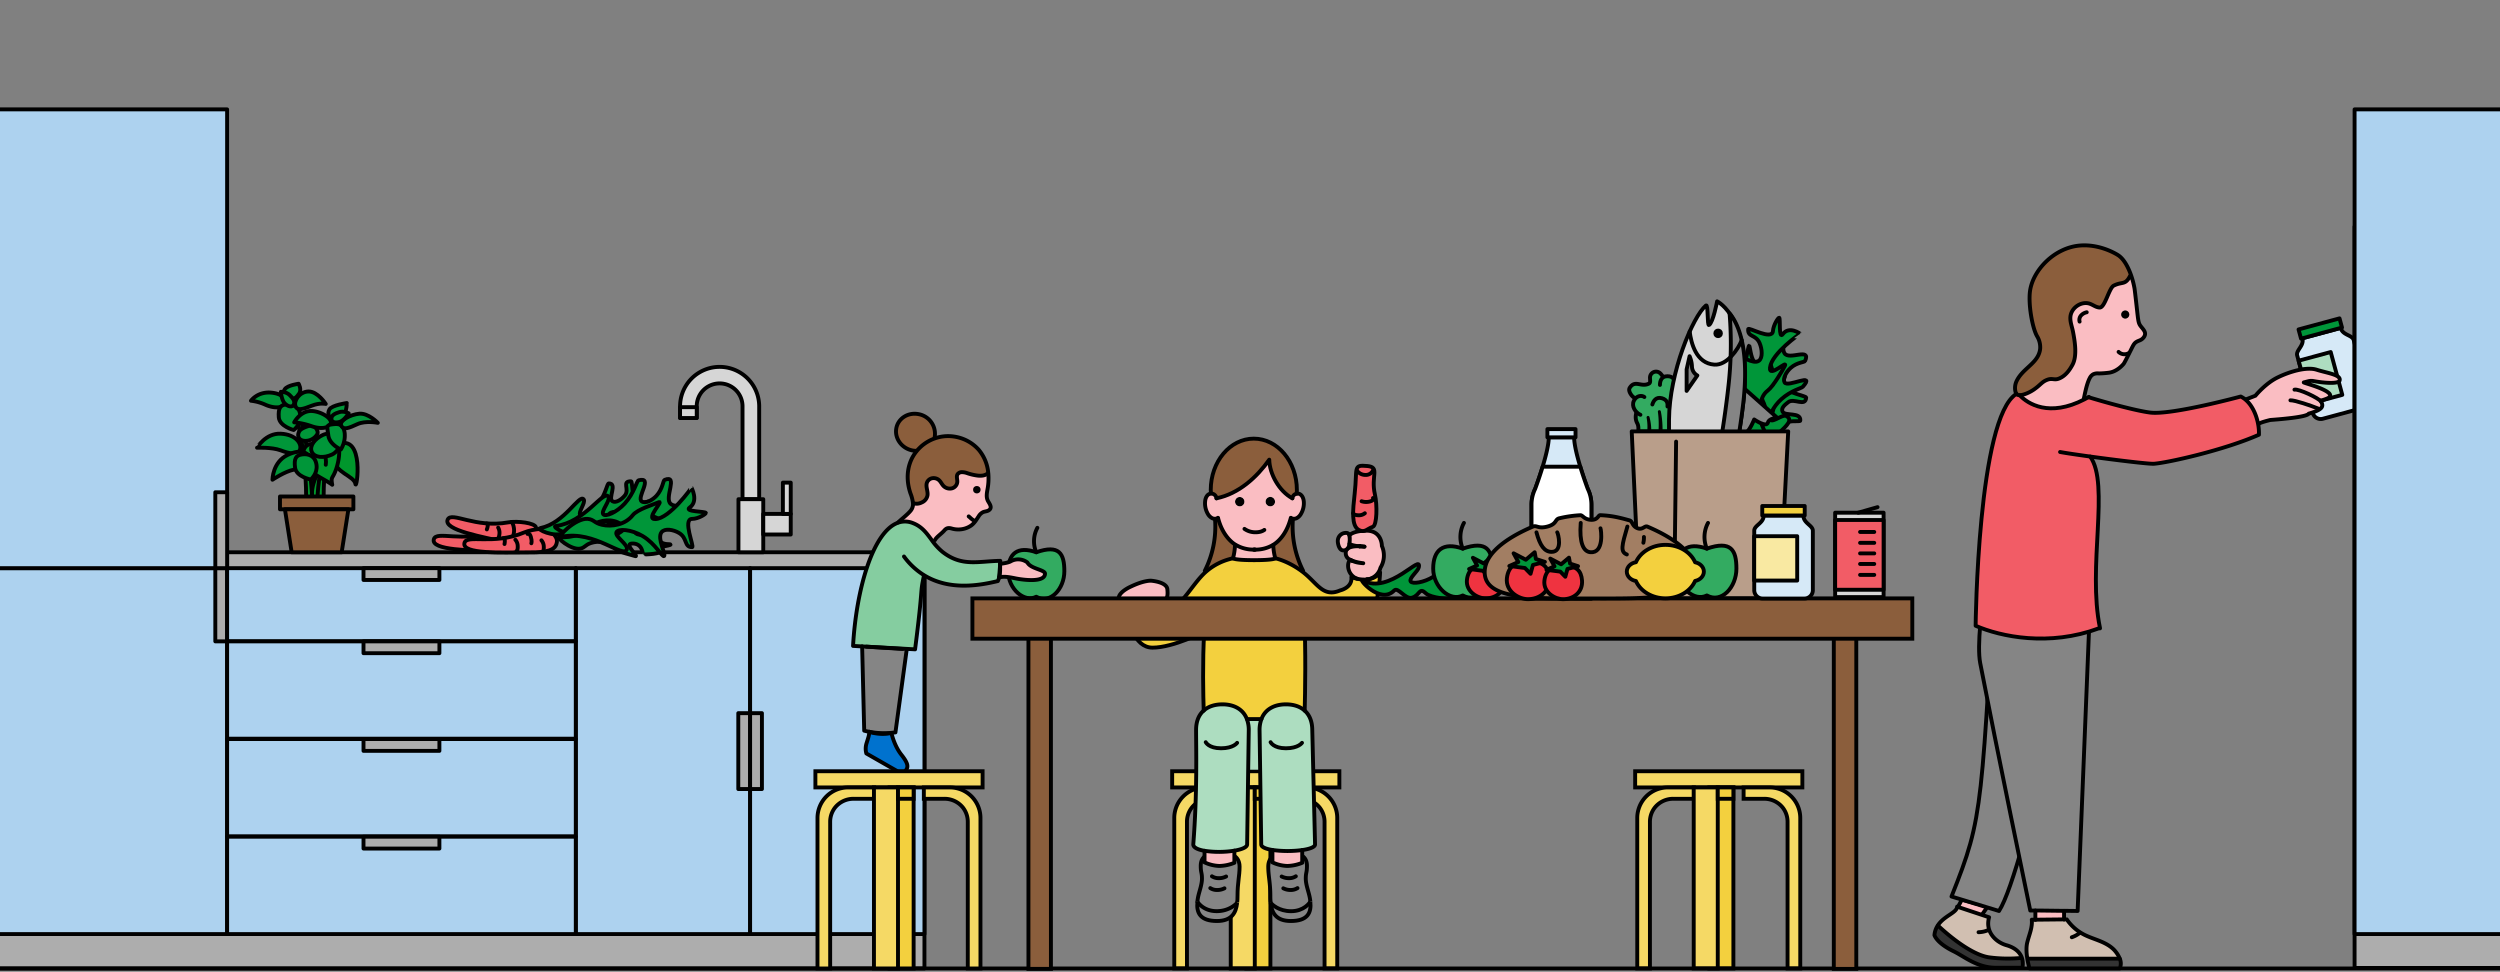 <svg xmlns="http://www.w3.org/2000/svg" viewBox="0 0 1920 746.32">
  <rect x="0" y="0" width="1920" height="746.32" fill="#808080" stroke="none"/>
  <defs>
    <style>
      .cls-1 {
        fill: #d6e9f7;
      }

      .cls-1, .cls-11, .cls-12, .cls-13, .cls-14, .cls-15, .cls-16, .cls-17, .cls-2, .cls-21, .cls-22, .cls-23, .cls-24, .cls-25, .cls-26, .cls-27, .cls-28, .cls-29, .cls-3, .cls-30, .cls-33, .cls-35, .cls-36, .cls-4, .cls-5 {
        stroke: #000;
        stroke-width: 3px;
      }

      .cls-1, .cls-11, .cls-13, .cls-14, .cls-15, .cls-16, .cls-17, .cls-2, .cls-21, .cls-22, .cls-23, .cls-24, .cls-26, .cls-27, .cls-28, .cls-29, .cls-3, .cls-30, .cls-35, .cls-36 {
        stroke-linecap: round;
      }

      .cls-1, .cls-11, .cls-12, .cls-13, .cls-14, .cls-15, .cls-16, .cls-17, .cls-2, .cls-21, .cls-22, .cls-23, .cls-24, .cls-26, .cls-27, .cls-28, .cls-29, .cls-3, .cls-30, .cls-33, .cls-35, .cls-36 {
        stroke-linejoin: round;
      }

      .cls-2 {
        fill: #009639;
      }

      .cls-3, .cls-9 {
        fill: #adddc0;
      }

      .cls-4 {
        fill: #f5d965;
      }

      .cls-25, .cls-4, .cls-5 {
        stroke-miterlimit: 10;
      }

      .cls-10, .cls-27, .cls-5 {
        fill: #f3d03e;
      }

      .cls-30, .cls-6 {
        fill: #fabdc2;
      }

      .cls-21, .cls-33, .cls-7 {
        fill: #858585;
      }

      .cls-25, .cls-36, .cls-8 {
        fill: #8b5e3c;
      }

      .cls-11, .cls-12 {
        fill: none;
      }

      .cls-13, .cls-34 {
        fill: #f25c66;
      }

      .cls-14, .cls-20 {
        fill: #33ab61;
      }

      .cls-15 {
        fill: #ef3340;
      }

      .cls-16 {
        fill: #adadad;
      }

      .cls-17 {
        fill: #add2ef;
      }

      .cls-18 {
        fill: #85cda0;
      }

      .cls-19 {
        fill: #0072ce;
      }

      .cls-22 {
        fill: #d6d6d6;
      }

      .cls-24 {
        fill: #b99e8a;
      }

      .cls-26 {
        fill: #fff;
      }

      .cls-28 {
        fill: #f9e9a2;
      }

      .cls-29 {
        fill: #a27e63;
      }

      .cls-31 {
        fill: #333;
      }

      .cls-32 {
        fill: #d1bfb1;
      }

      .cls-35 {
        fill: #00972c;
      }
    </style>
  </defs>
  <title>Mõõdikud_skeemid_v11_puhas_expand</title>
  <g id="Layer_1" data-name="Layer 1">
    <g>
      <path class="cls-1" d="M1797.65,251.87l-29.42,7.95c1.55,5.73-5.06,9.13-4,13.17l11.91,44.08a6.41,6.41,0,0,0,7.87,4.51l31.06-8.39a6.41,6.41,0,0,0,4.51-7.87l-11.91-44.08C1806.61,257.2,1799.2,257.6,1797.65,251.87Z"/>
      <rect class="cls-2" x="1765.68" y="248.65" width="32.6" height="7.32" transform="translate(-4.09 473.84) rotate(-15.13)"/>
      <rect class="cls-3" x="1769.37" y="273.13" width="25.5" height="34.07" transform="translate(-13.96 475.18) rotate(-15.13)"/>
    </g>
    <g>
      <rect class="cls-4" x="900.23" y="592.31" width="128.41" height="12.44"/>
      <path class="cls-4" d="M925.32,604.75a23.48,23.48,0,0,0-23.48,23.48V743.78h9.74V631.3a17.77,17.77,0,0,1,3.8-11.16,18.12,18.12,0,0,1,14.26-6.67h15.71v-8.72Z"/>
      <path class="cls-4" d="M1003.55,604.75A23.48,23.48,0,0,1,1027,628.23V743.78h-9.74V631.3a17.77,17.77,0,0,0-3.8-11.16,18.1,18.1,0,0,0-14.26-6.67H983.52v-8.72Z"/>
      <rect class="cls-5" x="957.2" y="604.75" width="18.47" height="139.03"/>
      <rect class="cls-4" x="945.2" y="604.75" width="18.47" height="139.03"/>
      <rect class="cls-5" x="963.67" y="604.75" width="12" height="8.72"/>
    </g>
    <g>
      <g>
        <g>
          <path class="cls-6" d="M1061.29,419.37s.19-11.75-11.83-11.75c-5.36,0-10.47,1.06-13.16,3.51a5.77,5.77,0,0,0-1.72,2.58,3.41,3.41,0,0,0,1.77,4,5.89,5.89,0,0,0,1.41.65,24.89,24.89,0,0,0,6.38,1.14c-3.12-.1-7.36.15-9.39,2.1a3.74,3.74,0,0,0-1.21,2.85,5.41,5.41,0,0,0,3.47,5.47c.67.29,1.23.58,1.79.83a11,11,0,0,1-1.79-.83c-3.12,2.68-2.16,11.86,5.34,14.57a13.35,13.35,0,0,0,4.64.76,17.14,17.14,0,0,0,2.56-.18,4.69,4.69,0,0,0,.54-.06,12.12,12.12,0,0,0,10.12-9A18.07,18.07,0,0,0,1061.29,419.37Z"/>
          <path class="cls-6" d="M1034.58,413.71a3.41,3.41,0,0,0,1.77,4,6.56,6.56,0,0,1-1.62,3.87,4.18,4.18,0,0,1-3.08,1.12c-3.2,0-4.2-5.13-4.22-7.13a6.18,6.18,0,0,1,6.53-6.3,2.3,2.3,0,0,1,2.34,1.85A5.77,5.77,0,0,0,1034.58,413.71Z"/>
          <path class="cls-7" d="M1006.35,692.47c.94,9-2.51,14.86-15,14.86-11.42,0-14.64-6.4-15.45-13.89,1.14,1.27,6.3,6.36,15.65,6.36C1001.49,699.8,1005.81,693.36,1006.35,692.47Z"/>
          <path class="cls-8" d="M992.93,398.93a75.61,75.61,0,0,0,7.85,39.43l-1.2.19c-10.92-8-20.16-9.77-20.16-9.77a44,44,0,0,1-1.56-10.18l-.09-.13a21.76,21.76,0,0,0,3.74-2.87c5-4.67,8-11,9.77-17.58l.15-.33a3.89,3.89,0,0,0,1.68.7Z"/>
          <path class="cls-6" d="M977.23,652.79v9.5a29,29,0,0,0,11.43,2.76,32.19,32.19,0,0,0,11.44-2.43v-9.77A85.81,85.81,0,0,1,977.23,652.79Z"/>
          <path class="cls-9" d="M1007.83,560.56c-.06-6.75-2.27-11.62-5.82-14.8s-8.77-4.82-14.41-4.82c-7.91,0-14.75,3-18.1,9.67-.25.51-.5,1.08-.71,1.64a23.93,23.93,0,0,0-1.43,8.31l.44,30.56.83,57.38c0,2.06,3.57,3.48,8.6,4.29a85.81,85.81,0,0,0,22.87.06c5.69-.81,9.87-2.27,9.87-4.35Z"/>
          <path class="cls-6" d="M977.86,418.6a44,44,0,0,0,1.56,10.18s-.77,1.42-16.22,1.42S947,428.78,947,428.78l-.06,0a44,44,0,0,0,1.56-10.2l.2-.34a30.1,30.1,0,0,0,29.08.21Z"/>
          <path d="M975.63,381.68A3.61,3.61,0,1,1,972,385.3,3.62,3.62,0,0,1,975.63,381.68Z"/>
          <path class="cls-7" d="M1006.35,692.36a33.78,33.78,0,0,0-.52-3.37c-.87-4.4-3-9.54-3-14.25s.91-4.49.91-9.69c0-4.76-2.2-6.84-3.65-7.69v5.26a32.19,32.19,0,0,1-11.44,2.43,29,29,0,0,1-11.43-2.76v-4.37c-1.43,1.19-3.2,3.51-3.2,7.73,0,7.15,1.6,12.18,1.6,22.45a44.7,44.7,0,0,0,.23,5h-.23l.25.29c1.14,1.27,6.3,6.36,15.65,6.36,10,0,14.28-6.44,14.82-7.33l.07-.11Z"/>
          <path class="cls-9" d="M967.36,560.56l.44,30.56h-9.19l.44-30.56a24.16,24.16,0,0,0-1.44-8.31c1.83,0,3.7,0,5.59,0s3.76,0,5.59,0A23.93,23.93,0,0,0,967.36,560.56Z"/>
          <path d="M952.12,381.68a3.61,3.61,0,1,1-3.63,3.62A3.62,3.62,0,0,1,952.12,381.68Z"/>
          <path class="cls-10" d="M1050.09,445a4.69,4.69,0,0,1-.54.06,17.14,17.14,0,0,1-2.56.18,13.35,13.35,0,0,1-4.64-.76,37.56,37.56,0,0,1-4.49-1.27c.88,8.12-8.56,10.18-8.56,10.18-13.64,5.91-17.67-6.07-29.72-14.86-10.92-8-20.16-9.77-20.16-9.77s-.77,1.42-16.22,1.42S947,428.78,947,428.78l-.06,0a45.86,45.86,0,0,0-20.1,9.75c-.36.29-.71.6-1.06.92-11,9.91-19.87,29.95-31.8,29.26,0,0-2.23-1.25-2.79-5.65-2,.68-3.78.23-4.61-1.94-.21-.54-.29-.74-.36-.74-.25,0,.09,4-5.44,4.32a5.41,5.41,0,0,1-5.7-3.1c-1.7,2.29-6.92,2.89-10.93,2,1.64,12.47,6.57,33.79,21,33.79,16.19,0,39.7-12.3,39.7-12.3-1.39,22.78-.75,49.84-.39,60.67,3.67-3.3,8.79-4.82,14.42-4.82,7.9,0,14.74,3,18.08,9.67.25.51.5,1.08.71,1.64,1.83,0,3.7,0,5.59,0s3.76,0,5.59,0c.21-.56.46-1.13.71-1.64,3.35-6.7,10.19-9.67,18.1-9.67,5.64,0,10.75,1.52,14.41,4.82.33-12.78,1-48.07-.4-71.67,0,0,20.37,15,36.57,15,20.32,0,21.74-49.55,21.74-49.55S1057.4,444.23,1050.09,445Z"/>
          <path class="cls-7" d="M950.09,693.44c-.81,7.49-4.06,13.89-15.45,13.89-12.53,0-16-5.88-15-14.88.5.81,4.83,7.35,14.85,7.35C943.79,699.8,948.94,694.71,950.09,693.44Z"/>
          <path class="cls-8" d="M926.83,438.55c-.36.29-.71.6-1.06.92l-.48-1.11a75.44,75.44,0,0,0,7.88-39.43l0-.5a3.94,3.94,0,0,0,1.7-.41h.67c1.72,6.57,4.8,12.91,9.76,17.58a20.75,20.75,0,0,0,3.43,2.66l-.2.34a44,44,0,0,1-1.56,10.2A45.86,45.86,0,0,0,926.83,438.55Z"/>
          <path class="cls-6" d="M952.12,381.68a3.61,3.61,0,1,0,3.64,3.62A3.63,3.63,0,0,0,952.12,381.68Zm-17.89,1c17-3.45,30.95-16.05,40.55-29.68.23,11,7.59,24.19,17.75,29.68a4.06,4.06,0,0,1,3.43-3.57,3.27,3.27,0,0,1,1.64.08c2.37.73,3.47,3.43,3.7,5.86a16,16,0,0,1-2.08,9.44,8.36,8.36,0,0,1-3.26,3.38,5,5,0,0,1-2.85.5,3.89,3.89,0,0,1-1.68-.7l-.15.33c-1.72,6.57-4.82,12.91-9.77,17.58a21.76,21.76,0,0,1-3.74,2.87,26.77,26.77,0,0,1-14.38,3.64,5.43,5.43,0,0,1,.58,0h-1.18c.2,0,.39,0,.6,0a26.85,26.85,0,0,1-14.7-3.85,20.75,20.75,0,0,1-3.43-2.66c-5-4.67-8-11-9.76-17.58h-.67a3.94,3.94,0,0,1-1.7.41,4.84,4.84,0,0,1-2.33-.54,8.51,8.51,0,0,1-3.27-3.38,16.1,16.1,0,0,1-2-9.44c.2-2.43,1.31-5.13,3.68-5.86a3.3,3.3,0,0,1,.89-.13v0A4.12,4.12,0,0,1,934.23,382.7Zm45,2.6a3.64,3.64,0,1,0-3.64,3.59A3.62,3.62,0,0,0,979.27,385.3Z"/>
          <path class="cls-8" d="M934.23,382.7a4.12,4.12,0,0,0-4.18-3.64l0-.16c-.06-1-.15-1.54-.15-2.56,0-21.8,14.8-39.47,33.07-39.47S996,354.54,996,376.34c0,.91,0,1.83-.08,2.72l0,.07a4.06,4.06,0,0,0-3.43,3.57C982.37,377.21,975,364.06,974.78,353,965.18,366.65,951.21,379.25,934.23,382.7Z"/>
          <path class="cls-6" d="M925.08,653.43v8.86a28.91,28.91,0,0,0,11.43,2.76A32.19,32.19,0,0,0,948,662.62v-9.29A75.62,75.62,0,0,1,925.08,653.43Z"/>
          <path class="cls-9" d="M957.61,552.25c-.21-.56-.46-1.13-.71-1.64-3.34-6.7-10.18-9.67-18.08-9.67-5.63,0-10.75,1.52-14.42,4.82s-5.8,8-5.8,14.8c0,13.76.95,48.39-2.16,87.94,0,2.44,3.57,4.06,8.64,4.93a75.62,75.62,0,0,0,22.87-.1c5.67-1,9.85-2.6,9.85-4.83l.81-57.38.44-30.56A24.16,24.16,0,0,0,957.61,552.25ZM921.1,575.36c.07.59.14,1.18.24,1.77C921.24,576.54,921.17,576,921.1,575.36Zm.77,4.45c-.14-.59-.27-1.19-.38-1.78.11.59.24,1.19.38,1.78s.32,1.18.5,1.75C922.19,581,922,580.4,921.87,579.81Zm.8,2.61c.22.56.45,1.11.71,1.65C923.12,583.53,922.89,583,922.67,582.42Zm2.6,4.61a11.24,11.24,0,0,0,1.9,1.81A11.24,11.24,0,0,1,925.27,587Z"/>
          <path class="cls-7" d="M951.92,665.65c0-5-2.5-7.36-4-8.29v5.26a32.19,32.19,0,0,1-11.44,2.43,28.91,28.91,0,0,1-11.43-2.76V657.9c-1.37,1.08-2.89,3.18-2.89,7.15,0,5.2.94,5,.94,9.69s-2.12,9.85-3,14.25c-.22,1.17-.41,2.29-.52,3.37h0a.25.25,0,0,1,0,.06v0c.5.81,4.83,7.35,14.85,7.35,9.35,0,14.5-5.09,15.65-6.36l.25-.29h-.23c.16-1.66.23-3.37.23-5C950.34,677.83,951.92,672.8,951.92,665.65Z"/>
          <path class="cls-6" d="M896.54,452.37c-.64-5.59-12.47-6.42-12.47-6.42s-5.15-.44-15.42,4.45c0,0-9.5,4-9.5,9.16,0,2,2.2,3.41,5,4,4,.91,9.23.31,10.93-2a5.63,5.63,0,0,1-.66-1.12,7.43,7.43,0,0,1,.66,1.12,5.41,5.41,0,0,0,5.7,3.1c5.53-.35,5.19-4.32,5.44-4.32.07,0,.15.2.36.74.83,2.17,2.64,2.62,4.61,1.94a.84.84,0,0,0,.25-.09C895.61,461.37,897.33,459.32,896.54,452.37Z"/>
        </g>
        <g>
          <path class="cls-11" d="M934.23,382.7c17-3.45,30.95-16.05,40.55-29.68.23,11,7.59,24.19,17.75,29.68"/>
          <path class="cls-11" d="M963.39,422.11a26.77,26.77,0,0,0,14.38-3.64,21.76,21.76,0,0,0,3.74-2.87c5-4.67,8-11,9.77-17.58"/>
          <path class="cls-11" d="M963.39,422.11a5.43,5.43,0,0,1,.58,0h-1.18C963,422.09,963.18,422.09,963.39,422.11Z"/>
          <path class="cls-11" d="M935.5,398c1.72,6.57,4.8,12.91,9.76,17.58a20.75,20.75,0,0,0,3.43,2.66,26.85,26.85,0,0,0,14.7,3.85"/>
          <path class="cls-11" d="M977.86,418.6a44,44,0,0,0,1.56,10.18"/>
          <path class="cls-11" d="M948.49,418.6a44,44,0,0,1-1.56,10.2"/>
          <path class="cls-11" d="M992.53,382.7a4.06,4.06,0,0,1,3.43-3.57,3.27,3.27,0,0,1,1.64.08c2.37.73,3.47,3.43,3.7,5.86a16,16,0,0,1-2.08,9.44,8.36,8.36,0,0,1-3.26,3.38,5,5,0,0,1-2.85.5,3.89,3.89,0,0,1-1.68-.7"/>
          <path class="cls-11" d="M935.35,397.69a3.75,3.75,0,0,1-.52.33,3.94,3.94,0,0,1-1.7.41,4.84,4.84,0,0,1-2.33-.54,8.51,8.51,0,0,1-3.27-3.38,16.1,16.1,0,0,1-2-9.44c.2-2.43,1.31-5.13,3.68-5.86a3.3,3.3,0,0,1,.89-.13v0a4.12,4.12,0,0,1,4.18,3.64"/>
          <path class="cls-11" d="M930,378.9c-.06-1-.15-1.54-.15-2.56,0-21.8,14.8-39.47,33.07-39.47S996,354.54,996,376.34c0,.91,0,1.83-.08,2.72"/>
          <path class="cls-11" d="M992.93,398.93a75.61,75.61,0,0,0,7.85,39.43"/>
          <path class="cls-11" d="M933.17,398.93a75.44,75.44,0,0,1-7.88,39.43"/>
          <path class="cls-12" d="M919.59,692.42a0,0,0,0,1,0-.06c.11-1.08.3-2.2.52-3.37.9-4.4,3-9.54,3-14.25s-.94-4.49-.94-9.69c0-4,1.52-6.07,2.89-7.15"/>
          <path class="cls-12" d="M950.09,693.44c-.81,7.49-4.06,13.89-15.45,13.89-12.53,0-16-5.88-15-14.88"/>
          <path class="cls-12" d="M948,657.36c1.47.93,4,3.26,4,8.29,0,7.15-1.58,12.18-1.58,22.45,0,1.68-.07,3.39-.23,5"/>
          <path class="cls-12" d="M919.55,692.36a.25.25,0,0,1,0,.06v0c.5.81,4.83,7.35,14.85,7.35,9.35,0,14.5-5.09,15.65-6.36l.25-.29"/>
          <path class="cls-11" d="M930.78,673a9.46,9.46,0,0,0,5.3,1.44,12,12,0,0,0,5.57-1.29"/>
          <path class="cls-11" d="M929.51,682.07a9.46,9.46,0,0,0,5.3,1.44,12,12,0,0,0,5.57-1.29"/>
          <path class="cls-12" d="M1006.35,692.36a33.78,33.78,0,0,0-.52-3.37c-.87-4.4-3-9.54-3-14.25s.91-4.49.91-9.69c0-4.76-2.2-6.84-3.65-7.69"/>
          <path class="cls-12" d="M975.88,693.44c.81,7.49,4,13.89,15.45,13.89,12.51,0,16-5.88,15-14.86"/>
          <path class="cls-12" d="M977.23,657.92c-1.43,1.19-3.2,3.51-3.2,7.73,0,7.15,1.6,12.18,1.6,22.45a44.7,44.7,0,0,0,.23,5"/>
          <path class="cls-12" d="M1006.42,692.36l-.07.11c-.54.89-4.86,7.33-14.82,7.33-9.35,0-14.51-5.09-15.65-6.36l-.25-.29"/>
          <path class="cls-11" d="M995.19,673a9.54,9.54,0,0,1-5.3,1.44,12,12,0,0,1-5.57-1.29"/>
          <path class="cls-11" d="M996.46,682.07a9.61,9.61,0,0,1-5.32,1.44,11.94,11.94,0,0,1-5.55-1.29"/>
          <path class="cls-11" d="M925.08,653.43v8.86a28.91,28.91,0,0,0,11.43,2.76A32.19,32.19,0,0,0,948,662.62v-9.29"/>
          <path class="cls-11" d="M977.23,652.79v9.5a29,29,0,0,0,11.43,2.76,32.19,32.19,0,0,0,11.44-2.43v-9.77"/>
          <path class="cls-11" d="M1049.55,445.08a24.9,24.9,0,0,1-7.2-.58,37.56,37.56,0,0,1-4.49-1.27c.88,8.12-8.56,10.18-8.56,10.18-13.64,5.91-17.67-6.07-29.72-14.86-10.92-8-20.16-9.77-20.16-9.77s-.77,1.42-16.22,1.42S947,428.78,947,428.78l-.06,0a45.86,45.86,0,0,0-20.1,9.75c-.36.29-.71.6-1.06.92-11,9.91-19.87,29.95-31.8,29.26,0,0-2.23-1.25-2.79-5.65"/>
          <path class="cls-11" d="M1002,545.76c.33-12.78,1-48.07-.4-71.67,0,0,20.37,15,36.57,15,20.32,0,21.74-49.55,21.74-49.55s-2.52,4.7-9.83,5.49"/>
          <path class="cls-11" d="M957.61,552.25c1.83,0,3.7,0,5.59,0s3.76,0,5.59,0"/>
          <path class="cls-11" d="M864.14,463.6c1.64,12.47,6.57,33.79,21,33.79,16.19,0,39.7-12.3,39.7-12.3-1.39,22.78-.75,49.84-.39,60.67"/>
          <path class="cls-11" d="M1049.55,445.08a4.69,4.69,0,0,0,.54-.06"/>
          <path class="cls-11" d="M1038.8,430.76a10.26,10.26,0,0,1-1.79-.84c-3.12,2.69-2.16,11.87,5.34,14.58"/>
          <path class="cls-11" d="M1038.8,430.76c1.7.79,3.41,1.41,8.17,1.8A40.38,40.38,0,0,1,1038.8,430.76Z"/>
          <path class="cls-11" d="M1044.14,419.51c-3.12-.1-7.36.15-9.39,2.1a3.74,3.74,0,0,0-1.21,2.85,5.39,5.39,0,0,0,3.47,5.46c.67.3,1.23.59,1.79.84"/>
          <path class="cls-11" d="M1047.94,419.84a.15.15,0,0,1-.1,0c-.37,0-1.68-.23-3.41-.29"/>
          <path class="cls-11" d="M1044.43,419.53c.94.09,2,.19,3.41.29"/>
          <path class="cls-11" d="M1044.43,419.53h0a1.06,1.06,0,0,0-.25,0"/>
          <path class="cls-11" d="M1036.35,417.72a5.89,5.89,0,0,0,1.41.65,24.89,24.89,0,0,0,6.38,1.14"/>
          <path class="cls-11" d="M1050.09,445a12.12,12.12,0,0,0,10.12-9,18.07,18.07,0,0,0,1.08-16.69s.19-11.75-11.83-11.75c-5.36,0-10.47,1.06-13.16,3.51"/>
          <path class="cls-11" d="M1034.73,421.59a4.18,4.18,0,0,1-3.08,1.12c-3.2,0-4.2-5.13-4.22-7.13a6.18,6.18,0,0,1,6.53-6.3,2.3,2.3,0,0,1,2.34,1.85,9.09,9.09,0,0,1,.3,2.58,25.08,25.08,0,0,1-.25,4A6.56,6.56,0,0,1,1034.73,421.59Z"/>
          <path class="cls-11" d="M874.39,460.48l0,0a5.63,5.63,0,0,0,.66,1.12c-1.7,2.29-6.92,2.89-10.93,2-2.79-.63-5-2-5-4,0-5.14,9.5-9.17,9.5-9.17,10.27-4.89,15.42-4.45,15.42-4.45s11.83.83,12.47,6.42c.79,6.95-.93,9-5.11,10.62a.84.84,0,0,1-.25.09c-2,.68-3.78.23-4.61-1.94-.21-.54-.29-.74-.36-.74-.25,0,.09,4-5.44,4.32a5.41,5.41,0,0,1-5.7-3.1,7.43,7.43,0,0,0-.66-1.12"/>
          <path class="cls-11" d="M1002,545.76c-3.66-3.3-8.77-4.82-14.41-4.82-7.91,0-14.75,3-18.1,9.67-.25.51-.5,1.08-.71,1.64a23.93,23.93,0,0,0-1.43,8.31l.44,30.56.83,57.38c0,2.06,3.57,3.48,8.6,4.29a85.81,85.81,0,0,0,22.87.06c5.69-.81,9.87-2.27,9.87-4.35l-2.14-87.94C1007.77,553.81,1005.56,548.94,1002,545.76Z"/>
          <path class="cls-11" d="M924.4,545.76c3.67-3.3,8.79-4.82,14.42-4.82,7.9,0,14.74,3,18.08,9.67.25.51.5,1.08.71,1.64a24.16,24.16,0,0,1,1.44,8.31l-.44,30.56-.81,57.38c0,2.23-4.18,3.87-9.85,4.83a75.62,75.62,0,0,1-22.87.1c-5.07-.87-8.64-2.49-8.64-4.93,3.11-39.55,2.16-74.18,2.16-87.94C918.6,553.79,920.82,548.92,924.4,545.76Z"/>
          <path class="cls-11" d="M926,570s2.22,4.68,11.76,4.68,12.35-4.18,12.35-4.18"/>
          <path class="cls-11" d="M975.82,570s2.22,4.68,11.76,4.68,12.35-4.18,12.35-4.18"/>
          <path class="cls-11" d="M955.76,406.19a14.37,14.37,0,0,0,7.57,2.58c4.76.2,6.79-1.21,7.67-1.79"/>
        </g>
      </g>
      <g>
        <path class="cls-13" d="M1043.58,407c-5.83-3.18-4.63-15-3.19-27.93,2.23-19.88-1.58-22.24,9.78-21.16,9.82.93,2.48,7.57,5.77,21.87,1.86,8.06,1.63,23.73-1.68,24.84C1050.06,406,1048.18,409.47,1043.58,407Z"/>
        <path class="cls-13" d="M1039.23,394.18s.33,1.41,3.76,1.54a7.4,7.4,0,0,0,5.2-1.54"/>
        <path class="cls-13" d="M1054.48,382.48s1.08,1.82-2.53,2.69a10.92,10.92,0,0,1-6.24-.22"/>
        <path class="cls-13" d="M1054.63,360.92a6.13,6.13,0,0,1-6.08,3.83,7.94,7.94,0,0,1-6.41-3.35"/>
      </g>
      <path class="cls-2" d="M1046.61,445.81c20.61,11.23,45.75-21.68,43-10-.7,3-7.65,8.23-6.23,10.71,1.28,2.23,10.24.9,17.45-3.63,8.59-5.41,12.18-13.79,13.58-13.08,1.57.8-4.1,10.82-.62,14.24,2.34,2.31,8.13,1,11.86-1.4,5.53-3.49,7-9.47,8.14-9.09,1.58.54-3.31,11.92,1.35,16.75,3.21,3.31,9.53,2.1,9.54,2.77,0,1-15,1.86-10.62,4.12,6.52,3.39,4.93,7.49,5,7.42s-21.78-6.78-28.68-12.43c-5.92-4.85,12,3.52,7.26,6.61-3.53,2.3-19,.24-22.42-3-5.57-5.33-4.39,1.41-10.79,3.24-5.26,1.5-10.73-8.59-13.73-5.5C1059.91,464.59,1042.61,443.63,1046.61,445.81Z"/>
    </g>
    <g>
      <path class="cls-14" d="M1146.12,436.7c0,14.29-11.41,26.9-22.72,20.61-9.63,5-22.71-6.32-22.71-20.61s7.64-20.65,22.71-15.35C1142,414.92,1146.12,422.41,1146.12,436.7Z"/>
      <path class="cls-11" d="M1123.4,421.35a23,23,0,0,1,.9-19.75"/>
    </g>
    <g>
      <path class="cls-15" d="M1155.51,445.22c.67,9.07-6.77,14.37-14.44,14.33-6.33.11-15.51-5.3-14.45-14.33,1-8.27,6.31-11.58,14.45-11C1151.27,433.43,1155,437.68,1155.51,445.22Z"/>
      <polygon class="cls-2" points="1139.5 432.74 1131.18 428.37 1134.4 434.3 1128.27 437.01 1138.87 438.38 1142.72 442.31 1144.37 436.3 1152.5 434.2 1146.36 432.22 1145.53 427.65 1139.5 432.74"/>
    </g>
    <g>
      <rect class="cls-4" x="1255.8" y="592.31" width="128.41" height="12.44"/>
      <path class="cls-4" d="M1280.89,604.75a23.48,23.48,0,0,0-23.48,23.48V743.78h9.74V631.3a17.77,17.77,0,0,1,3.8-11.16,18.1,18.1,0,0,1,14.26-6.67h15.71v-8.72Z"/>
      <path class="cls-4" d="M1359.11,604.75a23.49,23.49,0,0,1,23.49,23.48V743.78h-9.75V631.3a17.71,17.71,0,0,0-3.8-11.16,18.1,18.1,0,0,0-14.25-6.67h-15.71v-8.72Z"/>
      <rect class="cls-5" x="1312.77" y="604.75" width="18.47" height="139.03"/>
      <rect class="cls-4" x="1300.77" y="604.75" width="18.47" height="139.03"/>
      <rect class="cls-5" x="1319.24" y="604.75" width="12" height="8.72"/>
    </g>
    <g>
      <path class="cls-14" d="M817.42,438.71c0,13.58-10.84,25.56-21.58,19.58-9.15,4.77-21.58-6-21.58-19.58s7.26-19.61,21.58-14.57C813.52,418,817.42,425.14,817.42,438.71Z"/>
      <path class="cls-11" d="M795.84,424.14a21.83,21.83,0,0,1,.85-18.77"/>
    </g>
    <g>
      <rect class="cls-16" x="-29.43" y="424.14" width="739.4" height="319.64"/>
      <rect class="cls-17" x="-29.43" y="436.34" width="203.85" height="281.02"/>
      <rect class="cls-17" x="-29.43" y="84" width="203.85" height="352.34"/>
      <rect class="cls-16" x="165.36" y="436.34" width="9.07" height="56.24"/>
      <rect class="cls-16" x="165.36" y="378.05" width="9.07" height="58.29"/>
      <g>
        <rect class="cls-17" x="442.2" y="436.34" width="133.89" height="281.02"/>
        <rect class="cls-17" x="576.09" y="436.34" width="133.89" height="281.02"/>
        <rect class="cls-16" x="567.01" y="547.7" width="9.07" height="58.29"/>
        <rect class="cls-16" x="576.09" y="547.7" width="9.07" height="58.29"/>
      </g>
      <g>
        <rect class="cls-17" x="174.43" y="436.34" width="267.77" height="56.24"/>
        <rect class="cls-17" x="174.43" y="492.58" width="267.77" height="74.74"/>
        <rect class="cls-17" x="174.43" y="567.6" width="267.77" height="74.74"/>
        <rect class="cls-17" x="174.43" y="642.62" width="267.77" height="74.74"/>
        <rect class="cls-16" x="303.78" y="411.73" width="9.07" height="58.29" transform="translate(-132.56 749.19) rotate(-90)"/>
        <rect class="cls-16" x="303.78" y="467.97" width="9.07" height="58.29" transform="translate(-188.8 805.43) rotate(-90)"/>
        <rect class="cls-16" x="303.78" y="542.99" width="9.07" height="58.29" transform="translate(-263.82 880.45) rotate(-90)"/>
        <rect class="cls-16" x="303.78" y="618.01" width="9.07" height="58.29" transform="translate(-338.84 955.47) rotate(-90)"/>
      </g>
      <rect class="cls-16" x="1808.32" y="174" width="127.17" height="569.4"/>
      <rect class="cls-17" x="1808.32" y="84" width="127.17" height="633.36"/>
    </g>
    <line class="cls-11" x1="1935.49" y1="743.78" x2="-29.43" y2="743.78"/>
    <g>
      <g>
        <g>
          <g>
            <path class="cls-6" d="M802.57,440.6c-.11,7.14-17.36,4.67-22.58,3.61s-9.33-1.79-12.65-.67h0c1-3.53.77-6.73.78-10.47V433s5.8-.55,8.13-1.91a11.66,11.66,0,0,1,12.8.91C791.53,436.9,802.62,437.54,802.57,440.6Z"/>
            <path class="cls-18" d="M709.83,441.82l-.25.35c-3.29,15.42-.22,5.16-6.8,56.52l-6.38-.35-31-1.71-3.25-.18-7-.39c2.37-42.89,15.12-88,34.72-94.68a16,16,0,0,1,11.22.35c7.05,2.71,10.58,7.8,14.44,13a45.9,45.9,0,0,0,8.18,9c14.88,11.77,27.45,7.27,44.49,7,0,.79,0,1.55,0,2.29v.06l-.78,10.47h0a21.09,21.09,0,0,1-1,2.72C752.81,449.5,729.57,453.9,709.83,441.82Z"/>
            <path class="cls-6" d="M759,385.17c1.33,2.24,3.21,4.9.33,6.75-1.27.82-2.89.79-4.29,1.36a8,8,0,0,0-3.4,3.17c-1.76,2.6-3.18,5.25-5.83,7.15a17,17,0,0,1-9.31,3,17.61,17.61,0,0,1-5.63-.72c-2.46-.69-4-.41-5.58,1.43-2.3,2.64-5.91,4.83-7.25,7.42l-2.56,0c-3.86-5.2-7.39-10.29-14.44-13a16,16,0,0,0-11.22-.35l-.07-.2c2.74-2.63,7.52-6.21,9.82-9.24a7.93,7.93,0,0,0,1.61-5.41h.2a8.39,8.39,0,0,0,6.45-.54,7.33,7.33,0,0,0,4.47-5.46c.49-3.21-1.5-6.66-.45-9.73a5.42,5.42,0,0,1,3.93-3.41,6.27,6.27,0,0,1,5.3,1.37c1.53,1.34,2.25,3.33,3.71,4.72a6.76,6.76,0,0,0,6.46,1.6,5.58,5.58,0,0,0,3.94-4.86c.12-2-.87-4.24.21-5.92a4,4,0,0,1,3.29-1.6,12.3,12.3,0,0,1,3.87.67,40,40,0,0,0,8.58,2c2.92.2,5.7-.11,7.68-2l.15,0c0,.33.07.67.09,1a44.13,44.13,0,0,1-.49,10.47C758,378.14,757,381.9,759,385.17Z"/>
            <path class="cls-8" d="M759,363.27l-.15,0c-2,1.94-4.76,2.25-7.68,2a40,40,0,0,1-8.58-2,12.3,12.3,0,0,0-3.87-.67,4,4,0,0,0-3.29,1.6c-1.08,1.68-.09,3.92-.21,5.92a5.58,5.58,0,0,1-3.94,4.86,6.76,6.76,0,0,1-6.46-1.6c-1.46-1.39-2.18-3.38-3.71-4.72a6.27,6.27,0,0,0-5.3-1.37,5.42,5.42,0,0,0-3.93,3.41c-1.05,3.07.94,6.52.45,9.73a7.33,7.33,0,0,1-4.47,5.46,8.39,8.39,0,0,1-6.45.54h-.2a29.69,29.69,0,0,0-1.94-7.61c-2.79-8.25-3-17,.2-24.88a29.81,29.81,0,0,1,4.56-7.61,31.54,31.54,0,0,1,13.79-9.7,30.67,30.67,0,0,1,14.56-1.51,31.36,31.36,0,0,1,19.38,10.28A32.05,32.05,0,0,1,759,363.27Z"/>
            <path class="cls-8" d="M705.12,318a15.33,15.33,0,0,1,12.71,17.76l0,.94a31.54,31.54,0,0,0-13.79,9.7l-.29-.21A16.69,16.69,0,0,1,701,346c-8.17-1.43-13.87-8.85-12.74-16.56S697,316.62,705.12,318Z"/>
            <path class="cls-19" d="M692.19,579.5c5.54,7,5.83,9.9,2.59,13.11h-4.95l-24.48-14a13.74,13.74,0,0,1,.24-8.09c1.44-4.54,1.88-5.6,2-8.48l.41.07a32.78,32.78,0,0,0,16.59.79S686.65,572.47,692.19,579.5Z"/>
            <path class="cls-7" d="M665.41,496.63l31,1.71v.22l-8.69,63.91A62.13,62.13,0,0,1,668,562.1l-.41-.14V562c-2.44-.45-3.88-.88-3.88-.88l-1.59-64.7Z"/>
          </g>
          <g>
            <path class="cls-11" d="M696.39,498.56l-8.69,63.91A62.13,62.13,0,0,1,668,562.1l-.41-.07c-2.44-.45-3.88-.88-3.88-.88l-1.59-64.7"/>
            <line class="cls-11" x1="665.41" y1="496.63" x2="693.13" y2="498.38"/>
            <path class="cls-11" d="M667.63,562V562l.41.14a32.78,32.78,0,0,0,16.59.79s2,9.58,7.56,16.61,5.83,9.9,2.59,13.11h-4.95l-24.48-14a13.74,13.74,0,0,1,.24-8.09C667,566,667.47,564.91,667.63,562Z"/>
            <path class="cls-11" d="M767.34,443.54a21.09,21.09,0,0,1-1,2.72c-13.58,3.24-36.82,7.64-56.56-4.44a54.5,54.5,0,0,1-15.51-14.42"/>
            <path class="cls-11" d="M768.12,433.06c0,3.74.18,6.94-.78,10.47"/>
            <path class="cls-11" d="M709.58,442.17c-3.29,15.42-.22,5.16-6.8,56.52l-6.38-.35-31-1.71-3.25-.18-7-.39c2.37-42.89,15.12-88,34.72-94.68a16,16,0,0,1,11.22.35c7.05,2.71,10.58,7.8,14.44,13a45.9,45.9,0,0,0,8.18,9c14.88,11.77,27.45,7.27,44.49,7,0,.79,0,1.55,0,2.29"/>
            <path class="cls-11" d="M768.12,433s5.8-.55,8.13-1.91a11.66,11.66,0,0,1,12.8.91c2.48,4.9,13.57,5.54,13.52,8.6-.11,7.14-17.36,4.67-22.58,3.61s-9.33-1.79-12.65-.67h0l.78-10.47Z"/>
            <path class="cls-11" d="M718.05,414.75c1.34-2.59,5-4.78,7.25-7.42,1.59-1.84,3.12-2.12,5.58-1.43a17.61,17.61,0,0,0,5.63.72,17,17,0,0,0,9.31-3c2.65-1.9,4.07-4.55,5.83-7.15a8,8,0,0,1,3.4-3.17c1.4-.57,3-.54,4.29-1.36,2.88-1.85,1-4.51-.33-6.75-2-3.27-1-7-.43-10.44a44.13,44.13,0,0,0,.49-10.47c0-.32-.05-.66-.09-1a32.05,32.05,0,0,0-7.24-17.77,31.36,31.36,0,0,0-19.38-10.28,30.67,30.67,0,0,0-14.56,1.51,31.54,31.54,0,0,0-13.79,9.7,29.81,29.81,0,0,0-4.56,7.61c-3.24,7.92-3,16.63-.2,24.88a29.69,29.69,0,0,1,1.94,7.61,7.93,7.93,0,0,1-1.61,5.41c-2.3,3-7.08,6.61-9.82,9.24"/>
            <path class="cls-11" d="M758.83,363.29c-2,1.94-4.76,2.25-7.68,2a40,40,0,0,1-8.58-2,12.3,12.3,0,0,0-3.87-.67,4,4,0,0,0-3.29,1.6c-1.08,1.68-.09,3.92-.21,5.92a5.58,5.58,0,0,1-3.94,4.86,6.76,6.76,0,0,1-6.46-1.6c-1.46-1.39-2.18-3.38-3.71-4.72a6.27,6.27,0,0,0-5.3-1.37,5.42,5.42,0,0,0-3.93,3.41c-1.05,3.07.94,6.52.45,9.73a7.33,7.33,0,0,1-4.47,5.46,8.39,8.39,0,0,1-6.45.54"/>
            <path class="cls-11" d="M717.83,335.79A15.33,15.33,0,0,0,705.12,318c-8.17-1.41-15.71,3.69-16.84,11.4S692.85,344.56,701,346a16.69,16.69,0,0,0,2.7.23"/>
          </g>
        </g>
        <circle cx="750.21" cy="376.1" r="2.86"/>
      </g>
      <path class="cls-11" d="M748.29,399.92a11.7,11.7,0,0,1-2.89-2.07c-1.95-1.77-1.34-1.15-1.34-1.15"/>
    </g>
    <g>
      <rect class="cls-4" x="626.22" y="592.31" width="128.41" height="12.44"/>
      <path class="cls-4" d="M651.32,604.75a23.49,23.49,0,0,0-23.49,23.48V743.78h9.74V631.3a17.72,17.72,0,0,1,3.81-11.16,18.1,18.1,0,0,1,14.25-6.67h15.71v-8.72Z"/>
      <path class="cls-4" d="M729.54,604.75A23.48,23.48,0,0,1,753,628.23V743.78h-9.74V631.3a17.77,17.77,0,0,0-3.8-11.16,18.1,18.1,0,0,0-14.26-6.67H709.51v-8.72Z"/>
      <rect class="cls-5" x="683.19" y="604.75" width="18.47" height="139.03"/>
      <rect class="cls-4" x="671.19" y="604.75" width="18.47" height="139.03"/>
      <rect class="cls-5" x="689.66" y="604.75" width="12" height="8.72"/>
    </g>
    <g>
      <g>
        <g>
          <path class="cls-2" d="M1346.76,370c4.67-18.48,25.56-28.1,21.76-31.74-1.93-1.85-9,3.78-10.57,1.89-1.43-1.71,2.31-8.61,8.14-13.13,7-5.38,16.42-2.6,16.54-4,.62-6.93-11.88-3.09-13.64-6.94-1.18-2.59,1.34-4.87,4.36-7.21,4.48-3.46,13.23,3.89,13.79-3.48.11-1.45-14.35-3.32-16.89-8.55-1.75-3.6,1.11-8.38.57-8.59-.8-.32-6,11.64-6.51,7.42-.82-6.32-8.92-5.16-8.84-5.21s9.1,18.22,5.89,26c-2.54,6.13-7-9.83-7.15-4.93-.07,2.41-1.92,12.45-.26,16.21,2.68,6.12.39,13.77-3,18.45-2.78,3.83-4.47,3.12-6.3,6.37C1341.16,358.71,1345.79,373.79,1346.76,370Z"/>
          <path class="cls-2" d="M1341.9,354.61c-.48-19.06,17.06-33.94,12.42-36.43-2.36-1.26-7.63,6.06-9.67,4.67-1.84-1.26-.09-8.91,4.31-14.83,5.25-7.06,12.73-9.6,12.21-10.85-.58-1.41-9.62,2.81-12.35-.43-1.83-2.18-.27-7.09,2-10.15,3.38-4.54,8.65-5.43,8.39-6.42-.35-1.41-8.15,2-12-2.39-2.65-3-3.28-12.22-3.86-12.28-.85-.09-2.87,16.77-4.53,12.85-2.49-5.87-4,11.9-4,11.84s7.74.61,6.73,8.95c-.8,6.58-9.39-7.59-8.21-2.83.57,2.34,1.5,12.5,4.1,15.69,4.23,5.17,4.08,13.15,2.07,18.56-1.64,4.45-3.46,4.22-4.35,7.84C1333.48,345.28,1342,358.56,1341.9,354.61Z"/>
          <path class="cls-2" d="M1349.1,358.11c3.93-21.85,33.53-32.75,22.71-38.64-2.74-1.49-10.12,5.12-12.13,3-1.8-1.86,2-10.18,8.4-15.9,7.63-6.82,15.42-8.34,16.47-9.52,10.32-11.69-11.63.95-14-3.38-1.58-2.91,1.35-8.15,4.68-11.11,4.92-4.39,10.6-4.26,11.08-5.35,4.73-10.73-12.48-.12-15.86-6-2.32-4,.61-9.83,0-10-1-.3-6,14-7,9.15-1.47-7.27-10.79-5.27-10.7-5.33s12.06,20.42,9,29.7c-2.45,7.32-8.93-10.86-8.7-5.15.11,2.8-1.22,14.61,1,18.85,3.61,6.89,1.57,16-2,21.67-2.92,4.68-4.94,4-6.81,7.92C1341.68,345.5,1348.29,362.64,1349.1,358.11Z"/>
          <path class="cls-2" d="M1342.21,352.83c6.37-24.13-11.45-48.39-4.79-50.15,3.38-.89,7.88,10,10.9,8.87,2.72-1-10.49-2.48-14.3-11.35-4.55-10.57,0-24.92,1-26.36,1.17-1.61,11.4,6.5,15.85,3.2,3-2.22,2.5-8.94.51-13.54-2.93-6.8-9.3-4.39-8.75-10.71.17-1.89,18.42,9,19,1.42.36-4.72,4-10.3,4.78-10.2,1.12.15-.56,17.12,2.75,12.63,5-6.71,13.49-.26,13.43-.35s-22,15.08-23.21,26c-1,8.63,14.25-6.82,11.31-1.12-1.44,2.81-8.7,15.47-13,18.74-7,5.3-6.18,15.51-5.26,23,.75,6.16,3.13,6.42,3.17,11.3C1355.76,343.5,1340.89,357.83,1342.21,352.83Z"/>
        </g>
        <g>
          <path class="cls-14" d="M1287.57,291.43c-2.31,0-8-.19-9.74-1.65-1.23-1-1.95-2.53-3.23-3.47a4.64,4.64,0,0,0-7.37,3.2c-.2,1.78.72,4.31-.88,5.11-6,3-10.66-3.19-14.72,3.23-1.07,1.7.15,4.07,1.36,5.67,2.36,3.1,5.56,2.64,5.56,7.53,0,2.51-4.35,8-1.14,14,1.06,2,.86,4,.88,6.29h28.29Z"/>
          <path class="cls-14" d="M1286.42,293.8c-.39-1.62-1.07-4.87-5.87-4.87s-5.71,4-5.71,6.7"/>
          <path class="cls-14" d="M1262.88,304.92c-1.71-1.38-5.92-1.45-8.05,2.85s1.29,9.19,5,10.79"/>
          <path class="cls-14" d="M1280.63,312.21c.09-1.67.37-5-4.22-6.35s-6.61,2.15-7.4,4.78"/>
          <g>
            <path class="cls-20" d="M1266.65,330.2a37.7,37.7,0,0,0-1-9.68"/>
            <path d="M1265.15,330.1c.06-.7.09-1.52.09-2.29s0-1.56-.07-2.35a41.12,41.12,0,0,0-.57-4.69h0a1.12,1.12,0,0,1,.9-1.31,1.13,1.13,0,0,1,1.3.82,41.36,41.36,0,0,1,1,4.93c.11.83.2,1.67.26,2.51s.11,1.66.09,2.58a1.5,1.5,0,0,1-3,0,.37.37,0,0,1,0-.11Z"/>
          </g>
          <g>
            <path class="cls-20" d="M1275.28,330a73.13,73.13,0,0,0-.92-13.84"/>
            <path d="M1273.78,329.89c.07-1.09.1-2.25.11-3.38s0-2.28-.05-3.42a63.88,63.88,0,0,0-.59-6.79h0a1.13,1.13,0,0,1,1-1.28,1.14,1.14,0,0,1,1.27.9,67.12,67.12,0,0,1,1,7c.11,1.18.19,2.35.24,3.53s.09,2.34.08,3.57a1.5,1.5,0,1,1-3,0v-.1Z"/>
          </g>
        </g>
        <g>
          <path class="cls-21" d="M1337.2,296.2l28,24.92s-6.41-.37-7.46,3.46c-1.13,4.09-10.53-2.43-10.53-2.43s-3.07,7.86-6.14,10.09-8.09-.82-8.09-.82Z"/>
          <path class="cls-22" d="M1338.83,309.41c-6.65,57.25-25.95,134.29-40.82,132.76s-16.61-62.81-16.2-120c.25-36.31,18.34-79.14,28.34-87.55,1.89-1.59.87,16,2.38,15,3.19-2,6.21-18.2,6.21-18.2S1346.37,244.6,1338.83,309.41Z"/>
          <path class="cls-21" d="M1327.32,297.61c-5.35,47.71-17.19,105.24-27.55,144.38,14.6-4.27,32.66-77.56,39.06-132.58,4.59-39.49-2.92-59.77-10.52-68.76A288,288,0,0,1,1327.32,297.61Z"/>
          <path class="cls-11" d="M1337.63,261.24c-2.69,7-11.3,19.51-21.07,18.79-14-1-17.83-16.66-18.89-25.48"/>
          <path class="cls-21" d="M1297.6,273.58a21.18,21.18,0,0,1,1.82,7.95,8.17,8.17,0,0,0,4.14,6.83l-8.23,11.84V283.66Z"/>
          <path class="cls-21" d="M1284.76,342.1l-8,18.06s.35,7.43,2.47,5.8,6-4.4,6-4.4Z"/>
          <circle class="cls-23" cx="1319.52" cy="256.02" r="2.14"/>
        </g>
        <polygon class="cls-24" points="1253.16 331.31 1373.35 331.31 1366.67 459.56 1259.07 459.56 1253.16 331.31"/>
      </g>
      <line class="cls-11" x1="1287.25" y1="339.15" x2="1285.88" y2="452.16"/>
    </g>
    <g>
      <rect class="cls-25" x="789.84" y="478.37" width="17.27" height="265.72"/>
      <rect class="cls-25" x="1408.37" y="478.37" width="17.27" height="265.72" transform="translate(2834 1222.45) rotate(-180)"/>
      <rect class="cls-25" x="746.81" y="459.56" width="721.84" height="30.97"/>
    </g>
    <g>
      <g>
        <path class="cls-13" d="M403.62,418.43c-2.4,6-12.73,5.58-23.95,5-17.32-.84-48.94-.59-46.49-9.27,1.95-6.93,21.8,2.93,46.17-6.09,6.82-2.52,20.42-3.22,21.58,0C402.4,412.11,405.52,413.73,403.62,418.43Z"/>
        <path class="cls-13" d="M392.84,423.58s1.2-.42,1.1-3.81a7.86,7.86,0,0,0-1.64-5"/>
        <path class="cls-13" d="M372.84,422.24s1.2-.41,1.1-3.8a7.82,7.82,0,0,0-1.63-5"/>
        <path class="cls-13" d="M381.81,409.37s1.51-1.19,2.48,2.3a12.29,12.29,0,0,1,.18,6.16"/>
        <path class="cls-13" d="M363.12,411.92s1.16-.09,1.1,1.73a10.29,10.29,0,0,1-.33,2.67"/>
      </g>
      <g>
        <path class="cls-13" d="M412.84,415.68c-3.18,5.46-13.34,3.26-24.35.73-17-3.89-48.26-9.24-44.66-17.38,2.88-6.49,21.14,6.75,46.44,2.16,7.09-1.28,20.61.43,21.33,3.79C412.5,409.22,415.36,411.37,412.84,415.68Z"/>
        <path class="cls-13" d="M401.49,418.85s1.24-.19,1.61-3.56a8.13,8.13,0,0,0-.94-5.24"/>
        <path class="cls-13" d="M381.92,414s1.24-.2,1.6-3.57a8.09,8.09,0,0,0-.93-5.24"/>
        <path class="cls-13" d="M392.82,400.88s1.37,1.08,1.85,4.7a12.18,12.18,0,0,1-.66,6.11"/>
        <path class="cls-13" d="M373.72,402.08s1.16.11.85,1.91a10.45,10.45,0,0,1-.68,2.58"/>
      </g>
      <g>
        <path class="cls-13" d="M427.23,418.13c-2.2,6.06-12.53,6.14-23.76,6.1-17.34-.06-48.93,1.6-46.78-7.18,1.72-7,21.89,1.95,45.93-8.14,6.73-2.83,20.29-4.14,21.56-1C425.79,411.87,429,413.35,427.23,418.13Z"/>
        <path class="cls-13" d="M416.63,423.75s1.18-.47,1-3.85a7.74,7.74,0,0,0-1.81-4.93"/>
        <path class="cls-13" d="M396.6,423.31s1.18-.47,1-3.85a7.74,7.74,0,0,0-1.81-4.93"/>
        <path class="cls-13" d="M405.12,410.05s1.47-1.26,2.55,2.19.4,5,.4,5"/>
        <path class="cls-13" d="M386.53,413.43s1.15-.14,1.16,1.69a10.8,10.8,0,0,1-.23,2.68"/>
      </g>
      <path class="cls-2" d="M415,405.57c18.78-3.72,29.94-26.62,33.28-22,1.7,2.35-4.44,9.87-2.68,11.84,1.59,1.77,8.76-1.89,13.7-8.13,5.89-7.43,6.89-16,8.25-16,6.95-.12-.88,11.37,2.83,13.69,2.5,1.56,7-1.28,9.56-4.52,3.79-4.79-2.75-10.81,4.65-10.81,1.45,0,0,12.21,5.07,15.54,3.45,2.29,8.44-.55,8.61.08.26.93-12.06,5.78-7.89,6.76,6.24,1.47,4.49,10.57,4.53,10.49s-17.48-11.89-25.46-8.9c-6.3,2.36,9.29,8.78,4.39,8.53-2.41-.12-12.56,1.12-16.19-1.08-5.9-3.57-13.7-1.62-18.61,1.83-4,2.83-3.46,4.81-6.83,6.62C425.82,412.89,411.12,406.35,415,405.57Z"/>
      <path class="cls-2" d="M430,412.4c19,2.16,35.13-16.48,37.25-11,1.08,2.78-6.6,8.14-5.37,10.58,1.11,2.2,8.88.87,15.11-3.63,7.43-5.36,10.53-13.64,11.74-12.94,1.36.78-3.53,10.68-.51,14,2,2.27,7.06.92,10.28-1.42,4.78-3.45,6.06-9.35,7-9,1.38.52-2.84,11.76,1.22,16.51,2.78,3.27,8.25,2.06,8.27,2.72,0,1-13,1.87-9.2,4.09,5.66,3.33-12.18,3.59-12.11,3.52s0-8.84-8.42-8.4c-6.62.35,6.87,11.31,2.21,9.56-2.29-.85-12.36-2.77-15.34-6-4.84-5.25-12.81-5.76-18.36-3.94-4.55,1.5-4.46,3.57-8.14,4.28C438.63,422.76,426,412,430,412.4Z"/>
      <path class="cls-2" d="M427,403.92c22.08-2.59,36.67-28.17,40.23-22.49,1.81,2.89-5.86,11.06-3.95,13.51,1.72,2.21,10.3-1.38,16.49-8.18,7.37-8.09,9.18-17.49,10.72-17.89,11.54-3-1.82,13.13,2.32,16.17,2.79,2,8.23-.84,11.43-4.36,4.74-5.22,5-11.68,6.17-12.13,11.05-4.45-.82,14.18,4.79,18.52,3.84,3,9.84.14,10,.88.23,1.11-14.42,5.6-9.65,7.13,7.15,2.29,4.46,12.69,4.52,12.6S500.61,392.25,491.13,395c-7.49,2.16,10.16,11.06,4.49,10.32-2.79-.37-14.67.14-18.73-2.75-6.6-4.69-15.8-3.15-21.76.41-4.89,2.92-4.35,5.26-8.41,7C439,413.42,422.43,404.46,427,403.92Z"/>
      <path class="cls-2" d="M431.76,412.2c24.54-5.18,47.4,17.12,49.65,9.71,1.14-3.77-9.41-9.8-8-13.13,1.24-3,11.5-2.23,20.06,2.85,10.2,6.06,15,16.48,16.55,15.42,1.7-1.19-5.63-13.49-2-18.27,2.44-3.21,9.11-2.07,13.54.57,6.57,3.92,3.69,10.94,10,10.85,1.9,0-7.61-21.68,0-21.69,4.74,0,10.58-3.71,10.54-4.57-.07-1.28-17.12-.82-12.39-4.2,7.06-5,1.26-15.3,1.36-15.22s-16.69,23.67-27.67,24.14c-8.68.37,7.87-15.6,2-12.74-2.91,1.4-15.85,5.15-19.43,9.73-5.81,7.44-16.16,9.1-23.57,7.41-6.08-1.38-6.16-4.1-11-4.56C442.08,397.61,426.67,413.27,431.76,412.2Z"/>
    </g>
    <g>
      <path class="cls-1" d="M1219.41,375.48s-10.47-27.8-10.47-39.6h-19.48c0,11.8-10.47,39.6-10.47,39.6a27.6,27.6,0,0,0-2.79,12.07v72.08h46V387.55A27.6,27.6,0,0,0,1219.41,375.48Z"/>
      <rect class="cls-1" x="1188.4" y="329.55" width="21.6" height="6.32"/>
      <path class="cls-26" d="M1213.65,358.42h-28.9c-2.78,9.16-5.76,17.06-5.76,17.06a27.6,27.6,0,0,0-2.79,12.07v72.08h46V387.55a27.6,27.6,0,0,0-2.79-12.07S1216.43,367.58,1213.65,358.42Z"/>
    </g>
    <g>
      <path class="cls-1" d="M1385,395.92h-30.48c0,5.93-7.26,7.49-7.26,11.67v45.67a6.41,6.41,0,0,0,6.41,6.41h32.18a6.41,6.41,0,0,0,6.41-6.41V407.59C1392.22,403.41,1385,401.85,1385,395.92Z"/>
      <rect class="cls-27" x="1353.42" y="388.6" width="32.6" height="7.32"/>
      <rect class="cls-28" x="1347.22" y="411.8" width="33.03" height="34.07"/>
    </g>
    <g>
      <rect class="cls-22" x="1409.39" y="393.74" width="37.21" height="64.82"/>
      <rect class="cls-13" x="1409.39" y="399.36" width="37.21" height="53.59"/>
      <line class="cls-11" x1="1428.54" y1="408.55" x2="1439.43" y2="408.55"/>
      <line class="cls-11" x1="1428.54" y1="416.91" x2="1439.43" y2="416.91"/>
      <line class="cls-11" x1="1428.54" y1="425.01" x2="1439.43" y2="425.01"/>
      <line class="cls-11" x1="1428.54" y1="433.12" x2="1439.43" y2="433.12"/>
      <line class="cls-11" x1="1428.54" y1="441.51" x2="1439.43" y2="441.51"/>
      <line class="cls-11" x1="1427.09" y1="393.74" x2="1441.96" y2="389.49"/>
    </g>
    <g>
      <path class="cls-29" d="M1302.24,439.41c0,21.21-36.29,20.22-81,20.22s-81,1-81-20.22c0-13.49,14.69-25.41,36.9-34.94,3.17-1.36,4,1.87,11.34-.09s5.57-5.61,9.21-6.37a91.34,91.34,0,0,1,16-2.32c1.9-.09,2.72,3.21,8.12,3.52s5.53-3.62,7.18-3.55c8.87.38,14.63,1.79,22.5,4,2.41.66,1.86,4.23,5.92,5.95s5.63-2.1,7.78-1.19C1287.45,413.9,1302.24,425.87,1302.24,439.41Z"/>
      <path class="cls-11" d="M1180,408.84c2.7,10.19,6.17,15,11.63,15,8.9,0,4.95-14.25,4.32-15"/>
      <path class="cls-11" d="M1214,401.6c-1.18,15.31,2,22,7.41,22.5,10.86.95,8.2-17.51,7.76-18.36"/>
      <path class="cls-11" d="M1262.11,416.82a16.66,16.66,0,0,0,.42-4.41"/>
      <path class="cls-11" d="M1249.83,404.38c-4.34,14.74-5.5,19.49-.41,21.45"/>
    </g>
    <g>
      <path class="cls-14" d="M1333.57,436.7c0,14.29-11.4,26.9-22.71,20.61-9.64,5-22.72-6.32-22.72-20.61s7.64-20.65,22.72-15.35C1329.47,414.92,1333.57,422.41,1333.57,436.7Z"/>
      <path class="cls-11" d="M1310.86,421.35a22.93,22.93,0,0,1,.9-19.75"/>
    </g>
    <g>
      <path class="cls-15" d="M1189.88,444c.75,10.22-7.63,16.2-16.29,16.16-7.13.12-17.48-6-16.29-16.16,1.1-9.33,7.11-13.05,16.29-12.43C1185.09,430.66,1189.26,435.44,1189.88,444Z"/>
      <polygon class="cls-2" points="1171.82 429.88 1162.44 424.95 1166.08 431.64 1159.16 434.69 1171.12 436.23 1175.46 440.67 1177.31 433.89 1186.48 431.52 1179.56 429.29 1178.63 424.13 1171.82 429.88"/>
    </g>
    <g>
      <path class="cls-15" d="M1215,445.86c.67,9.06-6.77,14.36-14.44,14.32-6.33.11-15.51-5.3-14.45-14.32,1-8.28,6.31-11.58,14.45-11C1210.71,434.06,1214.4,438.31,1215,445.86Z"/>
      <polygon class="cls-2" points="1198.94 433.37 1190.62 429 1193.84 434.93 1187.71 437.64 1198.31 439.01 1202.16 442.94 1203.81 436.93 1211.94 434.83 1205.81 432.85 1204.97 428.28 1198.94 433.37"/>
    </g>
    <path class="cls-27" d="M1279.11,459.54c10.43,0,19.32-5.57,22.75-13.38,3.85-.76,6.71-3.68,6.71-7.16s-2.86-6.4-6.71-7.16c-3.43-7.82-12.32-13.39-22.75-13.39s-19.28,5.55-22.73,13.34c-4,.68-7,3.65-7,7.21s3,6.52,7,7.21C1259.83,454,1268.7,459.54,1279.11,459.54Z"/>
    <g>
      <g>
        <polygon class="cls-30" points="1521.27 703.75 1526.48 696.3 1506.72 690.95 1503.24 697.35 1521.27 703.75"/>
        <g>
          <g>
            <path class="cls-31" d="M1485.65,718.21s1.59,6,14.76,12.39c7.95,3.88,18.12,12.63,32.19,12.63h20.62a15.15,15.15,0,0,0-.4-7.58l-.75.08a109.11,109.11,0,0,1-24.44-.49c-16.54-2.38-39.14-24.29-39.14-24.29l-.3-.15A16.11,16.11,0,0,0,1485.65,718.21Z"/>
            <path class="cls-32" d="M1488.19,710.8l.3.15s22.6,21.91,39.14,24.29a109.11,109.11,0,0,0,24.44.49l.75-.08c-1.63-4.83-6-8.06-11.85-9.72-8.1-2.28-16.54-10.18-13.34-21.45l-24.56-8.17C1503,701,1493.06,703.24,1488.19,710.8Z"/>
          </g>
          <g>
            <path class="cls-11" d="M1488.19,710.8a16.11,16.11,0,0,0-2.54,7.41s1.59,6,14.76,12.39c7.95,3.88,18.12,12.63,32.19,12.63h20.62a15.15,15.15,0,0,0-.4-7.58c-1.63-4.83-6-8.06-11.85-9.72-8.1-2.28-16.54-10.18-13.34-21.45l-24.56-8.17C1503,701,1493.06,703.24,1488.19,710.8Z"/>
            <path class="cls-11" d="M1526.33,714.57a19.72,19.72,0,0,1-6.8,1.37"/>
            <path class="cls-11" d="M1552.07,735.73a109.11,109.11,0,0,1-24.44-.49c-16.54-2.38-39.14-24.29-39.14-24.29"/>
          </g>
        </g>
        <path class="cls-33" d="M1601.64,442.7s-46.09,225.7-66.4,256.94l-36.49-11.12c25.31-63.46,22.42-64.7,36.25-297.71Z"/>
        <g>
          <g>
            <path class="cls-31" d="M1627.88,736.25a9.2,9.2,0,0,1,0,7.53l-69.3,0a58.43,58.43,0,0,1-1.67-7.38h0l.72-.1Z"/>
            <path class="cls-32" d="M1627.88,736.25h-70.21l-.72.1c-.71-4.51-.92-9.35,0-13,1.48-5.8,3.91-11,3.35-16.93l2.86,0,22-.24,2,0a36,36,0,0,0,12.73,11.4c4.2,2.23,8.78,3.6,13.17,5.43s8.69,4.21,11.62,7.93A21.52,21.52,0,0,1,1627.88,736.25Z"/>
            <path class="cls-7" d="M1606,443.85l-10.35,255.8-7.41-.09-3,0-19-.21-3,0-3.93,0s-26.56-128.39-38.44-190c-5.13-26.57,14.2-118.44,14.2-118.44Z"/>
            <polygon class="cls-6" points="1585.21 699.53 1585.21 699.56 1585.19 706.17 1563.16 706.41 1563.17 699.32 1563.17 699.29 1566.17 699.32 1585.21 699.53"/>
          </g>
          <g>
            <path class="cls-11" d="M1557,736.35h0a58.43,58.43,0,0,0,1.67,7.38l69.3,0a9.2,9.2,0,0,0,0-7.53,21.52,21.52,0,0,0-3.17-5.35c-2.93-3.72-7.24-6.11-11.62-7.93s-9-3.2-13.17-5.43a36,36,0,0,1-12.73-11.4l-2,0-22,.24-2.86,0c.56,5.95-1.87,11.13-3.35,16.93C1556,727,1556.24,731.84,1557,736.35Z"/>
            <path class="cls-11" d="M1597.4,716.37a21,21,0,0,1-6.24,3.44"/>
            <polyline class="cls-11" points="1627.92 736.25 1627.88 736.25 1557.67 736.25"/>
            <path class="cls-11" d="M1585.21,699.53l3,0,7.41.09L1606,443.85l-71-53s-19.33,91.87-14.2,118.44c11.88,61.61,38.44,190,38.44,190l3.93,0,3,0Z"/>
            <line class="cls-11" x1="1563.17" y1="699.32" x2="1563.16" y2="706.41"/>
            <line class="cls-11" x1="1585.21" y1="699.56" x2="1585.19" y2="706.17"/>
          </g>
        </g>
      </g>
      <g>
        <g>
          <g>
            <path class="cls-6" d="M1779.29,284c8.18,2.62,19.13,3.83,17.49,8.39-.9,2.49-11.41,1.89-19.87.31a9.48,9.48,0,0,0-3.64,0c-.1,0-3.84,1-3.93,1-1.1.27,27.53,7.26,18.48,12.13a30.74,30.74,0,0,1-5.5,1.84s-.08,0,0,.09c2,3.86,3,6.46-9.21,9.95-1.41,2.77-23.72,4.41-29.54,4.86-7.83,1.95-8.47,2.74-8.47,2.74l-.86.16c-1.34-7.1-4.58-14.19-9.53-18.43l.28-.33,7.21-2.78s7.61-9.4,17-14S1771.55,281.47,1779.29,284Z"/>
            <path class="cls-34" d="M1605.28,350.63v.05c15.27,21-2.29,84.84,7.54,131.71l-1,.19c-38.07,14.15-75.22,6.44-94.57-2,0,0,1.61-160,31.39-178.13a2.16,2.16,0,0,0,.27.33,2.9,2.9,0,0,0,2.19.72c6.21,6.6,22.62,17.17,49.7,3.16,1.06-.55,2.13-1.13,3.22-1.76l.09.15c11.67,3.58,36,10.36,47.28,11.77,16.42,2.05,69.45-12.33,69.45-12.33a16.81,16.81,0,0,1,3.79,2.5c4.95,4.24,8.19,11.33,9.53,18.43a38.1,38.1,0,0,1,.69,8.4c-26.72,11.86-70.25,21.56-80.68,22.31C1650.49,356.44,1625.3,353.38,1605.28,350.63Z"/>
            <path class="cls-6" d="M1636.69,211.18a64.22,64.22,0,0,1,2.7,10.21c.21,1.22.73,5.69,1.73,14.64,1.16,10.27,1.21,12,2.94,14.32,1.5,2.06,3.88,4.09,3.42,6.64a5.51,5.51,0,0,1-1.44,2.62c-1.7,1.93-3.43,1.85-5.3,3.07-1.61,1.05-2.24,2.36-3.71,5.31-3.6,7.19-5.4,10.78-6,11.51s-5.18,6.08-11.48,6.77a68.15,68.15,0,0,1-7.52.54,8,8,0,0,0-4.34.65,6.74,6.74,0,0,0-2.63,2.87c-2.62,4.81-4.18,14.5-4.56,15.72l.33.65c-27.08,14-43.49,3.44-49.7-3.16,2.85,0,7.37-1.93,10.67-4.16,5.37-3.62,6.3-6.1,10.66-7.71,3.77-1.39,5.28.52,8.76-.84,4.9-1.92,8.11-6.2,10.55-10.76,3.6-6.76,1.79-17.69.35-25.22-.73-3.84-2.36-7.61-2-11.5.56-6.37,7.22-11.49,13.51-10.4,3.23.56,5.68,3.2,9,3.28,4,.1,7.16-15,10.74-16.81,6.83-3.46,9-.07,12.82-8Zm-1.46,30.8a3.07,3.07,0,1,0-3.45,2.63A3.08,3.08,0,0,0,1635.23,242Z"/>
            <path class="cls-8" d="M1549.73,301.91a14.17,14.17,0,0,1-1.1-1.63l-.78.18a12.29,12.29,0,0,1,1-7.89c4.26-8.77,13.89-12.67,17.06-20.73a14.1,14.1,0,0,0,1-4.19,16.28,16.28,0,0,0-2.42-9.48c-3.72-6.62-6.74-24.54-5.41-34.51,2.17-16.22,18.9-33.67,38.73-35.11,15.31-1.1,27.73,6.61,29.13,7.56,4.35,2.95,7.57,9.11,9.69,15.07l-.55.2c-3.84,8-6,4.58-12.82,8-3.58,1.81-6.73,16.91-10.74,16.81-3.29-.08-5.74-2.72-9-3.28-6.29-1.09-12.95,4-13.51,10.4-.34,3.89,1.29,7.66,2,11.5,1.44,7.53,3.25,18.46-.35,25.22-2.44,4.56-5.65,8.84-10.55,10.76-3.48,1.36-5-.55-8.76.84-4.36,1.61-5.29,4.09-10.66,7.71-3.3,2.23-7.82,4.15-10.67,4.16C1550.59,303,1550.12,302.41,1549.73,301.91Z"/>
            <path d="M1632.6,238.52a3.07,3.07,0,1,1-3.45,2.64A3.08,3.08,0,0,1,1632.6,238.52Z"/>
            <path class="cls-8" d="M1549.73,301.91c.39.5.86,1,1.4,1.63a2.9,2.9,0,0,1-2.19-.72,2.16,2.16,0,0,1-.27-.33A11.1,11.1,0,0,1,1549.73,301.91Z"/>
            <path class="cls-8" d="M1548.63,300.28a14.17,14.17,0,0,0,1.1,1.63,11.1,11.1,0,0,0-1.06.58,6,6,0,0,1-.82-2Z"/>
          </g>
          <g>
            <path class="cls-11" d="M1605.27,350.68c15.27,21-2.29,84.84,7.54,131.71l0,.19"/>
            <path class="cls-11" d="M1611.85,482.58c-38.07,14.15-75.22,6.44-94.57-2,0,0,1.61-160,31.39-178.13"/>
            <path class="cls-11" d="M1724.94,306.7l7.21-2.78s7.61-9.4,17-14,22.39-8.42,30.13-5.94c8.18,2.62,19.13,3.83,17.49,8.39-.9,2.49-11.41,1.89-19.87.31a9.48,9.48,0,0,0-3.64,0c-.1,0-3.84,1-3.93,1-1.1.27,27.53,7.26,18.48,12.13a30.74,30.74,0,0,1-5.5,1.84s-.08,0,0,.09c2,3.86,3,6.46-9.21,9.95-1.41,2.77-23.72,4.41-29.54,4.86-7.83,1.95-8.47,2.74-8.47,2.74"/>
            <path class="cls-11" d="M1759.05,307.44c3.18-.18,15.9,4.11,21.14,6.27"/>
            <path class="cls-11" d="M1762.15,299.26c3.18-.84,18.83,6.57,20.31,9.05"/>
            <path class="cls-11" d="M1582.15,347.14c4,.76,12.88,2.08,23.13,3.49,20,2.75,45.21,5.81,48.92,5.54,10.43-.75,54-10.45,80.68-22.31a38.1,38.1,0,0,0-.69-8.4c-1.34-7.1-4.58-14.19-9.53-18.43a16.81,16.81,0,0,0-3.79-2.5s-53,14.38-69.45,12.33c-11.3-1.41-35.61-8.19-47.28-11.77"/>
            <path class="cls-11" d="M1604.21,304.85l-.16.09c-1.09.63-2.16,1.21-3.22,1.76-27.08,14-43.49,3.44-49.7-3.16"/>
            <path class="cls-11" d="M1636.14,211.38c-3.84,8-6,4.58-12.82,8-3.58,1.81-6.73,16.91-10.74,16.81-3.29-.08-5.74-2.72-9-3.28-6.29-1.09-12.95,4-13.51,10.4-.34,3.89,1.29,7.66,2,11.5,1.44,7.53,3.25,18.46-.35,25.22-2.44,4.56-5.65,8.84-10.55,10.76-3.48,1.36-5-.55-8.76.84-4.36,1.61-5.29,4.09-10.66,7.71-3.3,2.23-7.82,4.15-10.67,4.16a2.9,2.9,0,0,1-2.19-.72,2.16,2.16,0,0,1-.27-.33,6,6,0,0,1-.82-2,12.29,12.29,0,0,1,1-7.89c4.26-8.77,13.89-12.67,17.06-20.73a14.1,14.1,0,0,0,1-4.19,16.28,16.28,0,0,0-2.42-9.48c-3.72-6.62-6.74-24.54-5.41-34.51,2.17-16.22,18.9-33.67,38.73-35.11,15.31-1.1,27.73,6.61,29.13,7.56,4.35,2.95,7.57,9.11,9.69,15.07a64.22,64.22,0,0,1,2.7,10.21c.21,1.22.73,5.69,1.73,14.64,1.16,10.27,1.21,12,2.94,14.32,1.5,2.06,3.88,4.09,3.42,6.64a5.51,5.51,0,0,1-1.44,2.62c-1.7,1.93-3.43,1.85-5.3,3.07-1.61,1.05-2.24,2.36-3.71,5.31-3.6,7.19-5.4,10.78-6,11.51s-5.18,6.08-11.48,6.77a68.15,68.15,0,0,1-7.52.54,8,8,0,0,0-4.34.65,6.74,6.74,0,0,0-2.63,2.87c-2.62,4.81-4.18,14.5-4.56,15.72"/>
            <path class="cls-11" d="M1597.13,247a5,5,0,0,1,1.13-4.72,8.15,8.15,0,0,1,4.34-2.45"/>
          </g>
        </g>
        <path class="cls-11" d="M1627.08,270.26a6.55,6.55,0,0,0,3.28,1.7,6.68,6.68,0,0,0,4.28-.63"/>
      </g>
    </g>
    <g>
      <path class="cls-22" d="M583.06,383.39h-12.8V311.63a17.59,17.59,0,0,0-35.17,0V321h-12.8v-9.4a30.39,30.39,0,0,1,60.77,0Z"/>
      <rect class="cls-22" x="567.13" y="383.39" width="19.06" height="40.74"/>
      <rect class="cls-22" x="522.29" y="312.71" width="12.8" height="8.32"/>
      <rect class="cls-22" x="586.19" y="394.68" width="21.1" height="15.83"/>
      <rect class="cls-22" x="601.25" y="370.66" width="6.04" height="24.02"/>
    </g>
    <g>
      <path class="cls-35" d="M239.86,384.39s-3.34-13.78,10-29.48l3.7,4.43s-9,3-9,25.05Z"/>
      <path class="cls-35" d="M239.86,384.39s-1.59-46.94-14.94-84.8c0,0-1.11-2-2.77-.76s0,5.23,0,5.23,13,27.14,13,80.33Z"/>
      <path class="cls-35" d="M243.82,384.39s-.41-25.94,12.93-63.8c0,0,1.11-2,2.78-.76s0,5.23,0,5.23-11,6.14-11,59.33Z"/>
      <path class="cls-35" d="M259.33,341.32s-2.77,1.71-2.62,11.55S272,365.54,272.94,371.6,280.44,332.49,259.33,341.32Z"/>
      <path class="cls-35" d="M247.59,345.06s3.31-5,9-5,4.25,12.42,1.57,20.24-4.26,5.35-3,12c-8-5.87-22.5-10.17-22.5-22.13,0-6.71,3.23-9.22,7.18-9.22A8.93,8.93,0,0,1,247.59,345.06Z"/>
      <g>
        <rect class="cls-36" x="215.01" y="381.3" width="56.38" height="9.83" transform="translate(486.41 772.44) rotate(-180)"/>
        <polygon class="cls-36" points="223.99 424.14 262.41 424.14 267.58 391.13 218.82 391.13 223.99 424.14"/>
      </g>
      <path class="cls-35" d="M247.59,345.06s3.57,6,2.6,11.88"/>
      <path class="cls-2" d="M215.68,333.09c11.64.59,16.38,7.76,14.67,12.38s-8.43,2.75-15,.33-17.93-1.94-17.93-1.94S203.94,332.49,215.68,333.09Z"/>
      <path class="cls-2" d="M220.94,349.36c10.53-5,16.23-1.59,17.2,3.24s-5.75,6.75-12.59,8.12-16.29,7.72-16.29,7.72S209.26,354.91,220.94,349.36Z"/>
      <path class="cls-2" d="M226.62,359.23c-.93-6.92.57-9.6,5.46-10.26s10.06,1.14,11,8.06-4.46,11.25-4.46,11.25S227.55,366.15,226.62,359.23Z"/>
      <path class="cls-2" d="M255,349.08c-6.34,2.92-13.46,2.5-15.52-2s2.24-10.16,8.58-13.08,15.52,2,15.52,2S261.33,346.16,255,349.08Z"/>
      <path class="cls-2" d="M243.55,333.65a10.58,10.58,0,0,1-10.37,4.84c-4.07-.73-5.16-4.1-3.3-7.29s10.38-4.84,10.38-4.84S245.41,330.46,243.55,333.65Z"/>
      <path class="cls-2" d="M209.29,301.65c6.92.92,11.33,4.37,9.66,8.18s-8.58,3.88-15,1.06a36.67,36.67,0,0,0-11.2-3.12S198.1,300.16,209.29,301.65Z"/>
      <path class="cls-2" d="M214.11,320.46c-.5-7,1.16-9.54,6.08-9.9s10,1.75,10.47,8.71-5.14,11-5.14,11S214.61,327.42,214.11,320.46Z"/>
      <path class="cls-2" d="M239.34,311.61c-6.51,2.53-10.92,4.15-12.41.31s2.88-11,9.86-11.26c7.13-.23,13.39,9.57,13.39,9.57S245.84,309.08,239.34,311.61Z"/>
      <path class="cls-2" d="M229.8,302.19c-2.05,3.08-4.25,5.19-8.26,4.21s-4.9-4.41-2.84-7.48,10.65-4.2,10.65-4.2S231.86,299.12,229.8,302.19Z"/>
      <path class="cls-2" d="M222.37,303.31c2.63,2.53,4.38,4.83,3.28,7.29s-4.22,1.87-6.84-.67-3.13-9-3.13-9S219.75,300.78,222.37,303.31Z"/>
      <path class="cls-2" d="M239.55,315.66c7,.34,15.85,5.67,14.41,9.58s-8.33,4.39-14.87,2a54.23,54.23,0,0,0-13.15-2.88S230.77,315.23,239.55,315.66Z"/>
      <path class="cls-2" d="M252.17,334.52c-.93-6.92-1.81-8,3.07-8.63s8.54-.26,9.47,6.66a20.19,20.19,0,0,1-2.95,12.65S253.09,341.44,252.17,334.52Z"/>
      <path class="cls-2" d="M274.42,325.77c-6.34,2.92-10.64,4.81-12.36,1.07s6.9-8.46,13.85-9.11,14.25,7,14.25,7S280.76,322.85,274.42,325.77Z"/>
      <path class="cls-2" d="M264.45,318.24c-1.86,3.19-4.05,4.15-8.11,3.42s-5.16-4.11-3.29-7.3,13.28-4.84,13.28-4.84S266.32,315.05,264.45,318.24Z"/>
      <path class="cls-2" d="M260.77,316.47c-3.49,1.06-6.1,2.29-6.25,5s2.9,3.58,6.39,2.53,6.89-6.54,6.89-6.54S264.26,315.42,260.77,316.47Z"/>
    </g>
  </g>
</svg>
